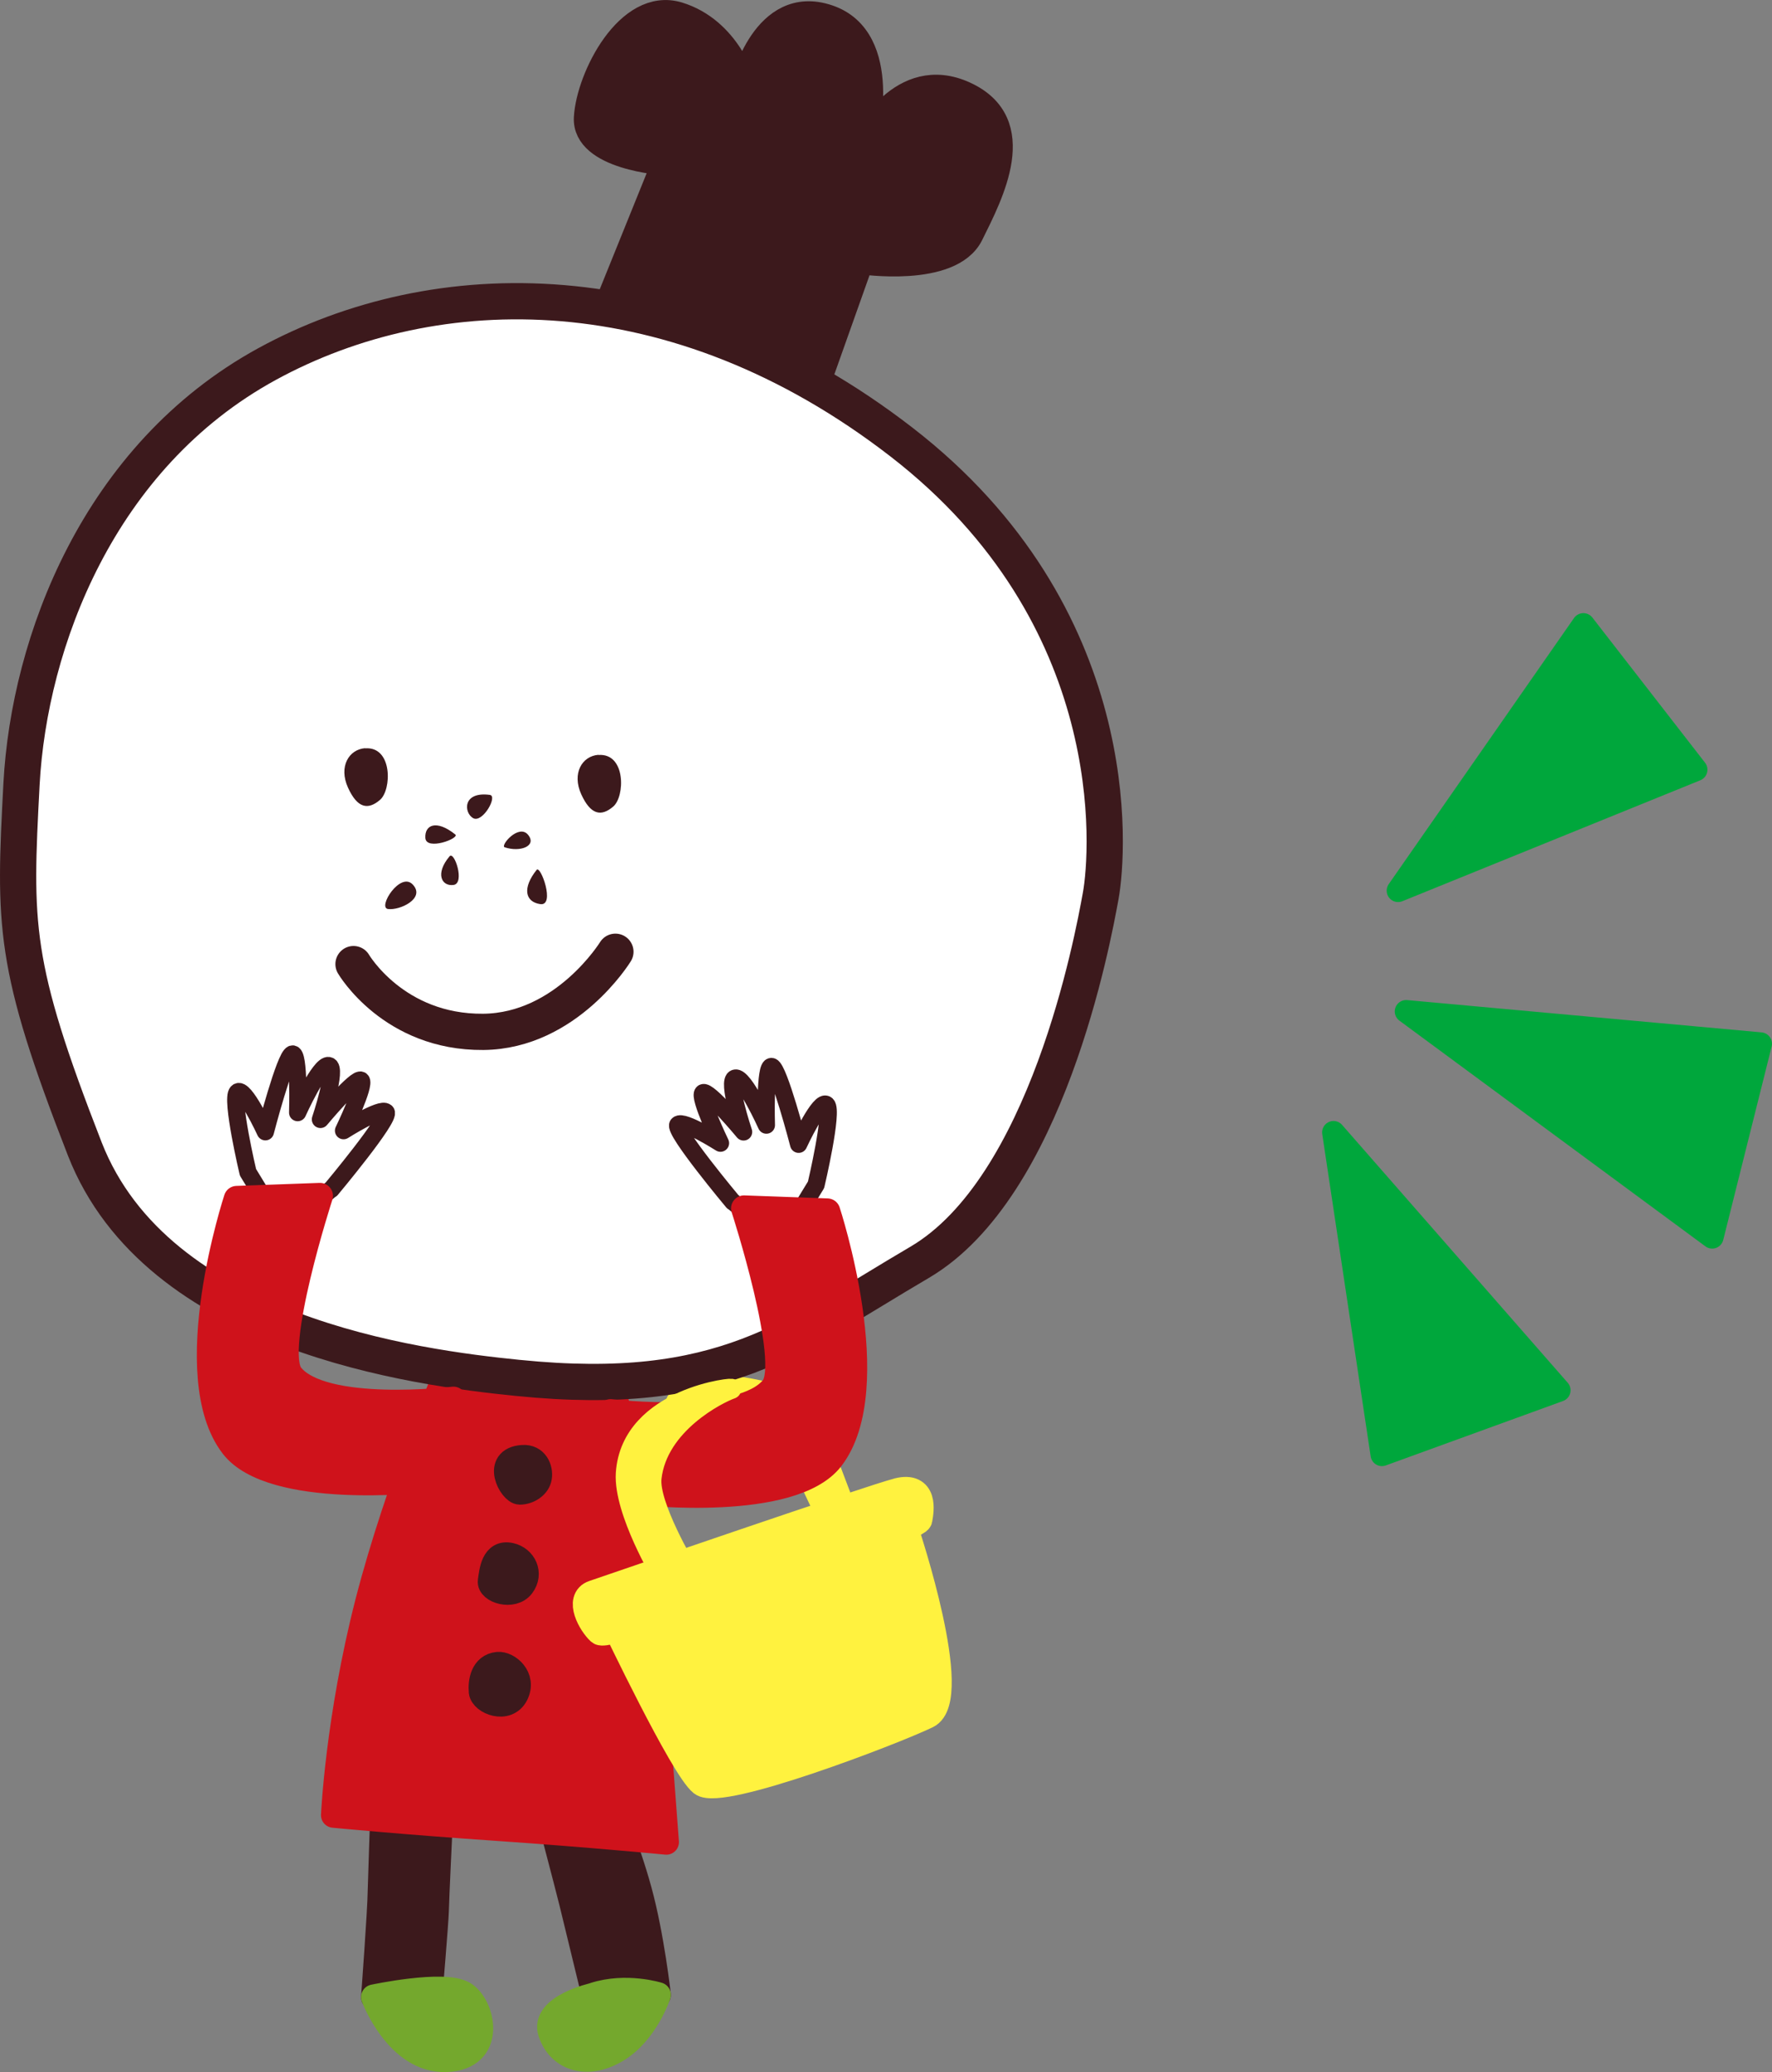<svg id="_レイヤー_2" xmlns="http://www.w3.org/2000/svg" viewBox="0 0 111.98 130.89"><rect x="0" y="0" width="111.98" height="130.89" fill="#808080" stroke="none"/><defs><style>.cls-1{stroke-width:1.64px;fill:#cf121b;stroke:#cf121b}.cls-1,.cls-10,.cls-11,.cls-4,.cls-7{stroke-linejoin:round;stroke-linecap:round}.cls-10{stroke-width:1.59px}.cls-4,.cls-7{stroke-width:1.74px;fill:#fff23f;stroke:#fff23f}.cls-7{stroke-width:1.25px}.cls-10,.cls-11{stroke:#3c191c}.cls-11{fill:#fff}.cls-10{fill:#3c191c}.cls-11{stroke-width:1.09px}</style></defs><g id="moji"><path d="m88.86 63.89 22.4 2.04-3.06 12.22-19.34-14.26zm-.51-7.63 18.83-7.64-7.12-9.17-11.71 16.81zm-4.08 15.27 14.26 16.29-11.2 4.07-3.06-20.36z" style="fill:#00a73c;stroke:#00a73c;stroke-width:1.44px;stroke-linejoin:round"/><path class="cls-7" d="m52.16 91.89 1.21 3.19-1.24.53-1.45-3.07 1.48-.65z"/><path d="M42.85 88.58c.28-.09 1.75-.83 2.99-.9 1.25-.07 4.07.77 4.07.77l-2.04.68s-2.24-.45-3.2-.13l-1.7.57-.12-.99Z" style="stroke-width:1.53px;fill:#fff23f;stroke:#fff23f;stroke-linecap:round;stroke-linejoin:round"/><path class="cls-10" d="m38.48 18.96 3.51-8.68s-5.09-.32-4.93-2.86c.15-2.54 2.64-7.46 5.81-6.5 3.16.97 4.11 4.34 4.11 4.34s1.32-5.53 5.35-4.17c4.03 1.35 2.33 7.74 2.33 7.74s2.3-4.73 6.31-2.89c4.01 1.83 1.66 6.3.38 8.88-1.28 2.57-6.94 1.71-6.94 1.71l-2.65 7.46-13.28-5.03Zm-3.69 96.08s.95 3.58 1.35 5.18c.39 1.61 1.41 5.8 1.41 5.8h4.05s-.41-3.71-1.2-6.59c-.79-2.9-2.08-5.9-2.08-5.9l-3.53 1.5Zm-6.97.01s-.24 4.97-.25 5.68c-.02.7-.41 5.33-.41 5.33l-3.55.1s.41-5.49.42-6.67c.03-1.18.16-4.81.16-4.81l3.62.37Z"/><path d="M37.55 126.03s-3.31.73-2.75 2.37c.56 1.65 2.32 2.2 4.16 1.1 1.85-1.1 2.64-3.49 2.64-3.49s-2.02-.64-4.05.01Zm-8.26-.1c1.26.73 1.98 4.06-1.1 4.16-3.07.11-4.58-3.94-4.58-3.94s4.43-.95 5.67-.22Z" style="fill:#74a82d;stroke:#74a82d;stroke-width:1.59px;stroke-linecap:round;stroke-linejoin:round"/><path d="M28.43 86.19s-3.29 7.64-5.19 15.01c-1.89 7.37-2.16 13.46-2.16 13.46s4.56.44 10.48.84c5.67.39 10.55.86 10.55.86s-.92-12.02-1.32-17.89c-.4-5.88-2.51-12.09-2.51-12.09l-9.85-.19Z" style="stroke-width:1.59px;stroke-linecap:round;stroke-linejoin:round;fill:#cf121b;stroke:#cf121b"/><path class="cls-10" d="M33.02 92.07c.85-.06 1.15.72 1.06 1.26-.08.54-.69.92-1.23.92-.55 0-1.66-2.06.17-2.18Zm-.76 6.18c.85.19 1.32 1.14.73 1.92-.59.78-2.09.31-2-.3.09-.62.19-1.86 1.27-1.62Zm-.8 6.89c.63-.06 1.69.8 1.14 1.9-.56 1.1-2.11.47-2.18-.17-.06-.63.09-1.64 1.04-1.73Z"/><path d="M32.74 87.04c-6.47-.65-22.8-2.76-27.38-14.46C.8 60.89.89 58.45 1.36 49.52 1.84 40.59 6.21 28.83 16.87 23c10.66-5.83 25.86-6.07 40.08 4.91 14.22 10.98 13.12 25.85 12.61 28.67-.51 2.82-3.41 18.44-11.45 23.16-8.04 4.71-12.4 8.61-25.36 7.3Z" style="fill:#fff;stroke:#3c191c;stroke-width:2.29px;stroke-linecap:round;stroke-linejoin:round"/><path d="M30.95 50.21c.53.06-.45 1.8-1.05 1.47-.59-.33-.69-1.7 1.05-1.47Zm.94 3.31c-.29-.11.89-1.5 1.48-.79.58.71-.5 1.12-1.48.79Zm2.02 1.43c.25-.33 1.2 2.3.23 2.16-.96-.14-1.14-1.02-.23-2.16Zm-5.5-.86c.3-.36.99 1.71.25 1.81-.75.1-1.18-.71-.25-1.81Zm.36-1.38c.3.24-1.84 1.05-1.89.22-.05-.82.69-1.18 1.89-.22Zm-4.25 4.71c-.68-.09.78-2.4 1.57-1.54.81.87-.82 1.64-1.57 1.54Zm13.29-9.74c-1.02.08-1.68 1.16-1.08 2.49.6 1.32 1.27 1.42 2.02.78.75-.63.81-3.39-.93-3.26Zm-14.74-.42c-1.02.08-1.68 1.16-1.08 2.49.6 1.32 1.27 1.42 2.02.78.75-.63.81-3.39-.93-3.26Z" style="fill:#3c191c"/><path d="M38.89 60.12s-3.08 5.01-8.35 5.06c-5.67.05-8.2-4.28-8.2-4.28" style="stroke:#3c191c;stroke-width:2.29px;fill:none;stroke-linecap:round;stroke-linejoin:round"/><path class="cls-11" d="M20.93 75.13s3.79-4.53 3.47-4.88c-.31-.34-2.69 1.17-2.69 1.17s1.41-2.93 1.11-3.18c-.3-.25-2.57 2.47-2.57 2.47s1.1-3.27.53-3.4c-.57-.14-1.97 2.97-1.97 2.97s.12-3.83-.34-3.7c-.46.14-1.7 4.91-1.7 4.91s-1.34-2.91-1.77-2.5c-.43.41.67 5.06.67 5.06l1.44 2.36 1.55.6 2.25-1.88Z"/><path class="cls-1" d="M26.71 93.47s-9.51 1.05-11.98-2.14c-3.44-4.45.23-15.6.23-15.6l5.26-.19s-3.14 9.68-1.85 11.34c2 2.53 10.28 1.53 10.28 1.53"/><path class="cls-11" d="M46.31 75.92s-3.79-4.53-3.47-4.88c.31-.34 2.69 1.17 2.69 1.17s-1.41-2.93-1.11-3.18c.31-.25 2.57 2.47 2.57 2.47s-1.1-3.27-.53-3.4c.57-.14 1.97 2.97 1.97 2.97s-.12-3.83.34-3.7c.46.14 1.7 4.91 1.7 4.91s1.34-2.91 1.77-2.5c.43.41-.67 5.06-.67 5.06l-1.44 2.36-1.55.6-2.25-1.88Z"/><path class="cls-1" d="M40.53 94.26s9.51 1.05 11.98-2.14c3.44-4.45-.23-15.6-.23-15.6l-5.26-.19s3.14 9.68 1.85 11.34c-2 2.53-10.28 1.53-10.28 1.53"/><path class="cls-7" d="M39.54 93.07c-.15 2.39 2.32 6.51 2.32 6.51l1.51-.51s-2.38-3.99-2.19-5.71c.38-3.43 4.23-5.34 5.04-5.62.47-.17-6.36.46-6.68 5.33Z"/><path class="cls-4" d="M56.75 94.23c1.66-.41 1.41 1.16 1.3 1.75-.11.59-19.56 7.58-20.12 7.07-.56-.51-1.39-2.03-.41-2.36s17.66-6.07 19.24-6.46Z"/><path class="cls-4" d="M57.26 96.87s3.46 10.4 1.31 11.45c-2.15 1.04-13.02 5.2-14.19 4.27-1.18-.93-5.51-10.02-5.51-10.02l18.4-5.7Z"/></g></svg>